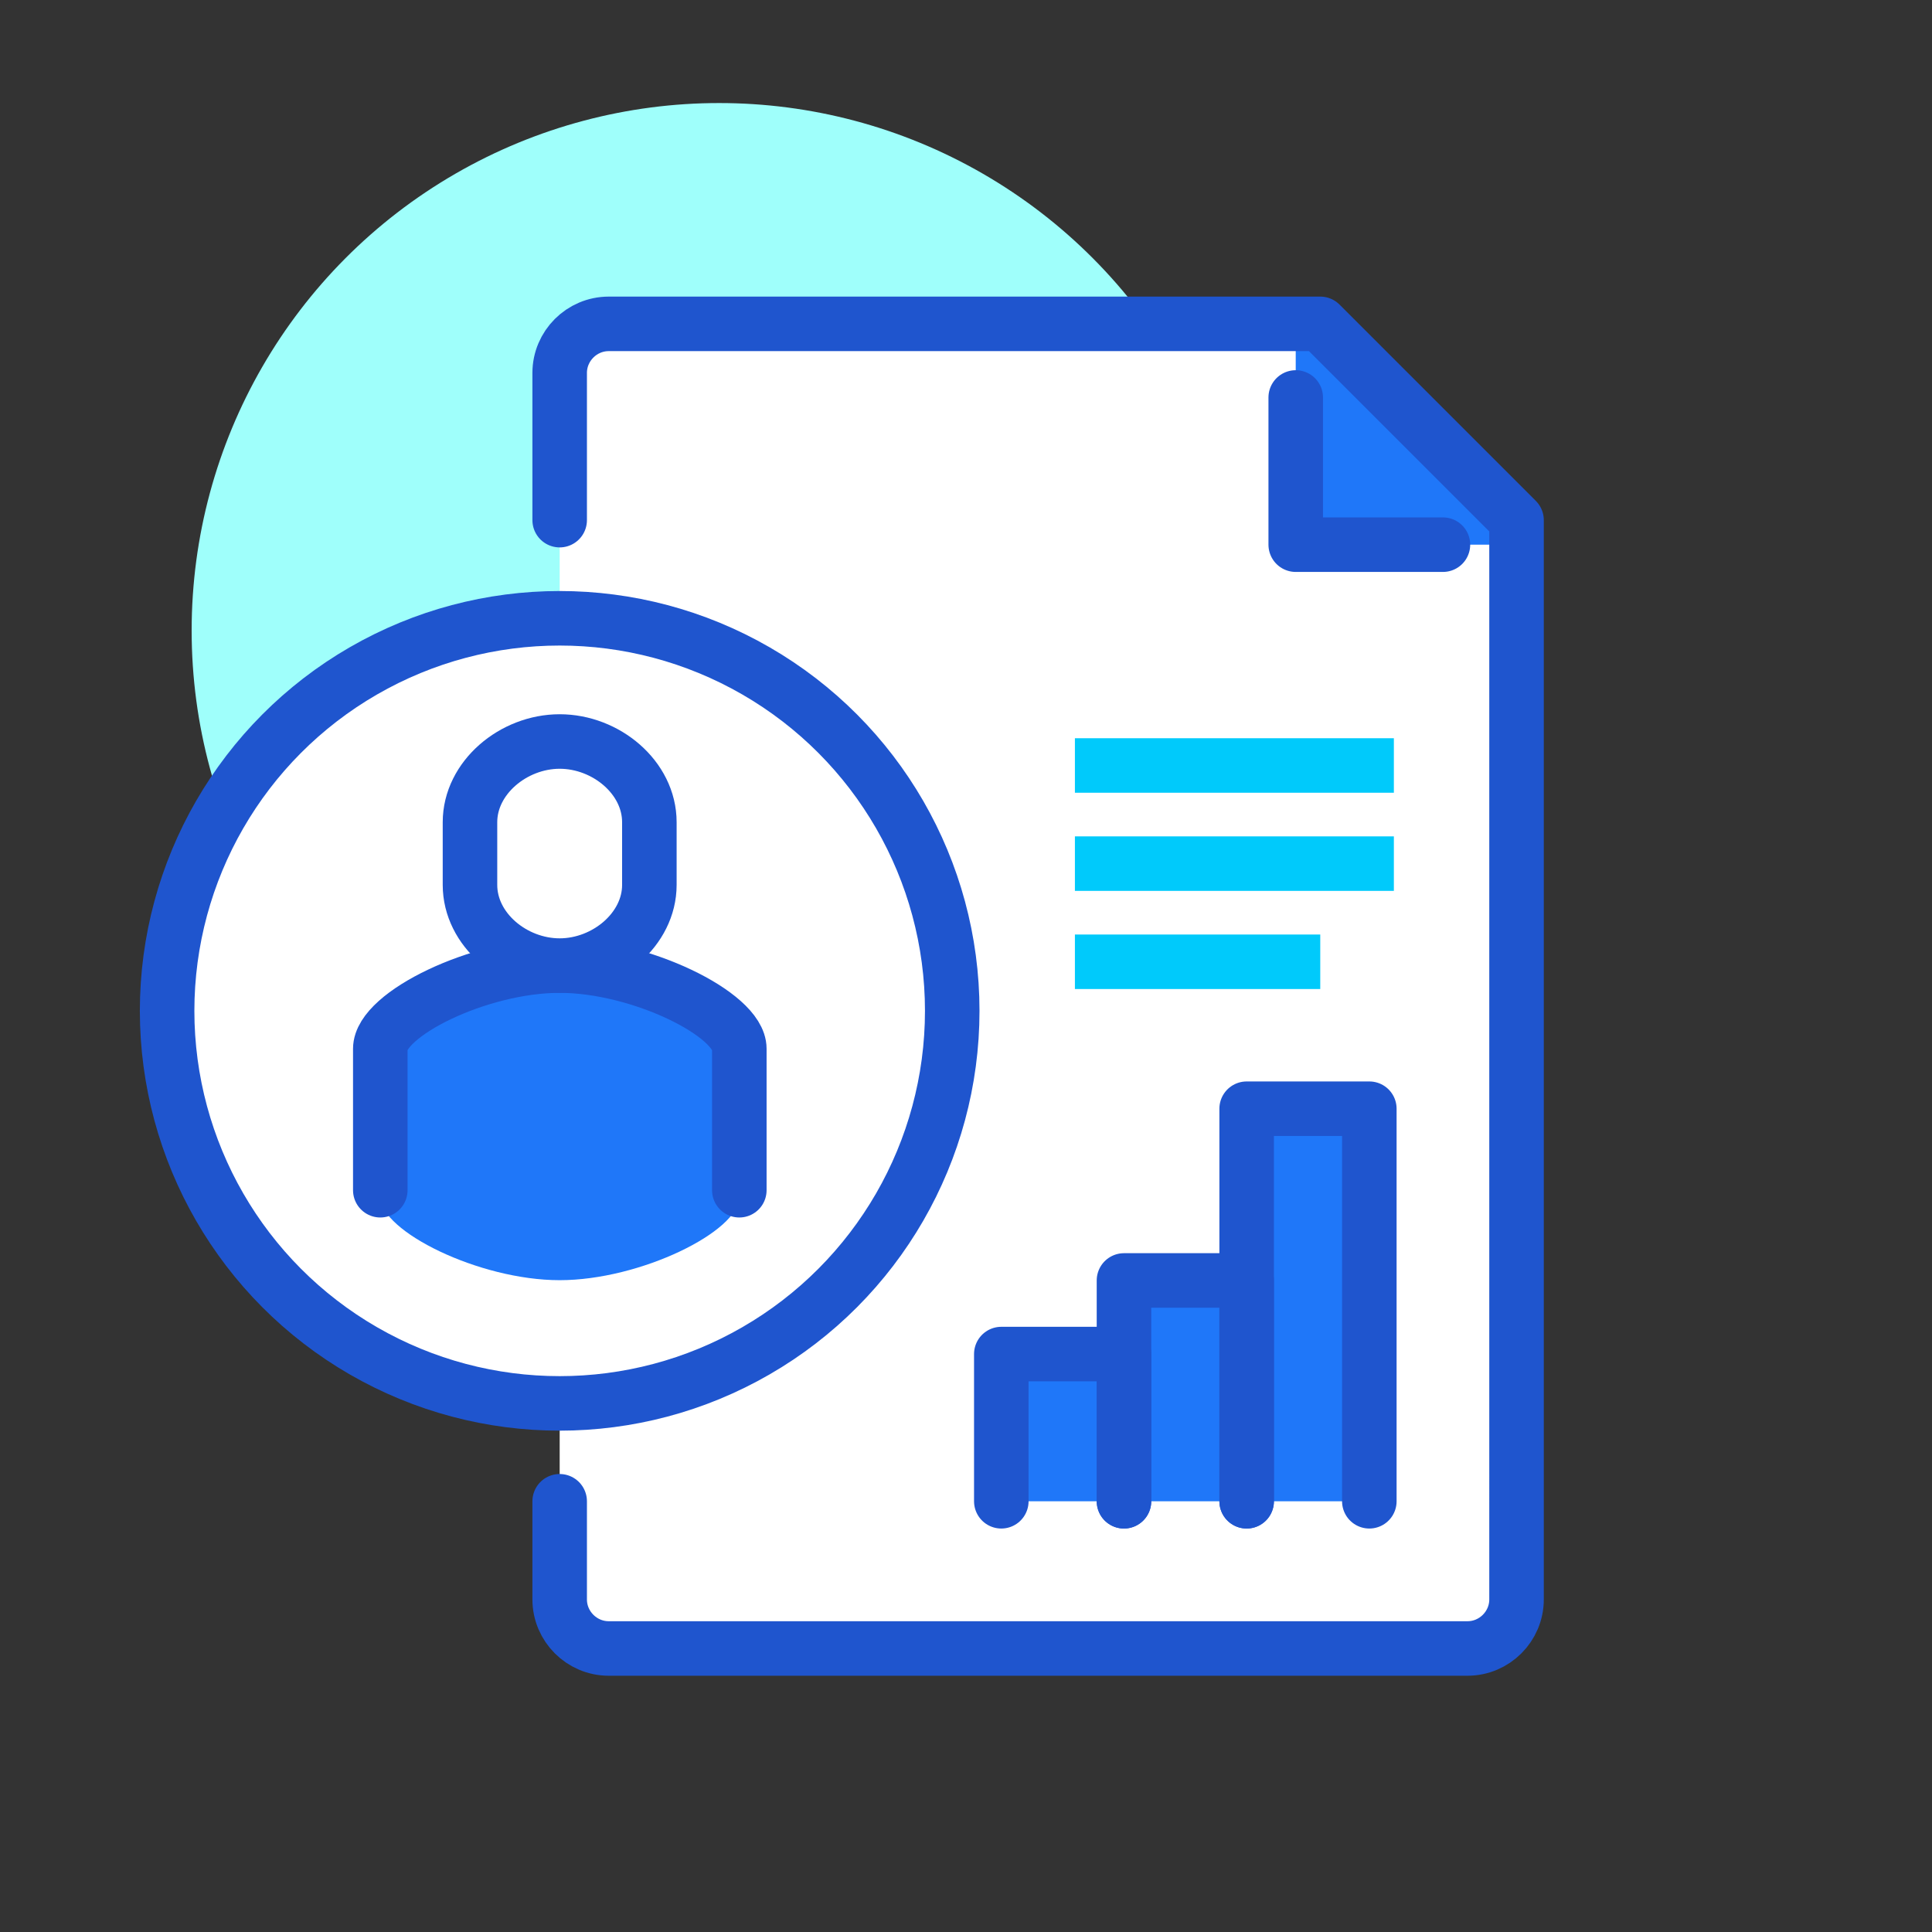 <?xml version="1.0" encoding="UTF-8"?>
<svg id="Layer_1" data-name="Layer 1" xmlns="http://www.w3.org/2000/svg" viewBox="0 0 70.87 70.87">
  <rect x="0" y="0" width="70.87" height="70.87" fill="#333333" stroke="none"/>
  <defs>
    <style>
      .cls-1, .cls-2 {
        fill: #fff;
      }

      .cls-1, .cls-3 {
        stroke: #1f55ce;
        stroke-linecap: round;
      }

      .cls-1, .cls-3, .cls-4 {
        stroke-linejoin: round;
        stroke-width: 2px;
      }

      .cls-3, .cls-4 {
        fill: none;
      }

      .cls-5 {
        fill: #1f77f9;
      }

      .cls-4 {
        stroke: #00cafb;
      }

      .cls-6 {
        fill: #9ffffb;
      }
    </style>
  </defs>
  <circle class="cls-6" cx="26.38" cy="23.13" r="19.35"/>
  <path class="cls-2" d="M48.43,11.88h-26.1c-.99,0-1.8.81-1.8,1.8v44.99c0,.99.81,1.8,1.8,1.8h31.5c.99,0,1.8-.81,1.8-1.8V19.08l-7.2-7.2Z"/>
  <polygon class="cls-5" points="48.43 11.88 47.53 11.88 47.53 19.98 55.63 19.98 55.63 19.08 48.43 11.88"/>
  <path class="cls-3" d="M20.53,55.07v3.6c0,.99.81,1.8,1.8,1.8h31.5c.99,0,1.8-.81,1.8-1.8V19.08l-7.2-7.2h-26.1c-.99,0-1.8.81-1.8,1.8v5.4"/>
  <polyline class="cls-3" points="52.93 19.98 47.53 19.98 47.53 14.58"/>
  <line class="cls-4" x1="39.43" y1="28.08" x2="51.13" y2="28.08"/>
  <line class="cls-4" x1="39.43" y1="31.68" x2="51.13" y2="31.68"/>
  <line class="cls-4" x1="39.43" y1="35.28" x2="48.43" y2="35.28"/>
  <polygon class="cls-5" points="50.23 55.07 50.23 40.67 45.73 40.67 45.73 46.97 41.23 46.97 41.23 49.67 36.73 49.67 36.73 55.07 50.23 55.07"/>
  <polyline class="cls-3" points="36.73 55.07 36.73 49.67 41.23 49.67 41.23 55.07"/>
  <polyline class="cls-3" points="41.23 55.07 41.23 46.97 45.73 46.97 45.73 55.07"/>
  <polyline class="cls-3" points="45.73 55.07 45.73 40.67 50.23 40.67 50.23 55.07"/>
  <circle class="cls-1" cx="20.53" cy="37.08" r="14.4"/>
  <g>
    <path class="cls-5" d="M27.12,38.48c0-1.25-3.63-3.05-6.59-3.05-2.96,0-6.58,1.79-6.58,3.05v5.43c0,1.25,3.62,3.05,6.58,3.05,2.96,0,6.59-1.79,6.59-3.05v-5.43Z"/>
    <path class="cls-3" d="M27.12,43.66v-5.19c0-1.25-3.63-3.05-6.59-3.05-2.96,0-6.58,1.79-6.58,3.05v5.19"/>
    <path class="cls-1" d="M20.53,27.2c-1.7,0-3.29,1.33-3.29,2.96v2.3c0,1.64,1.59,2.96,3.29,2.96s3.29-1.33,3.29-2.96v-2.3c0-1.64-1.59-2.96-3.29-2.96Z"/>
  </g>
</svg>